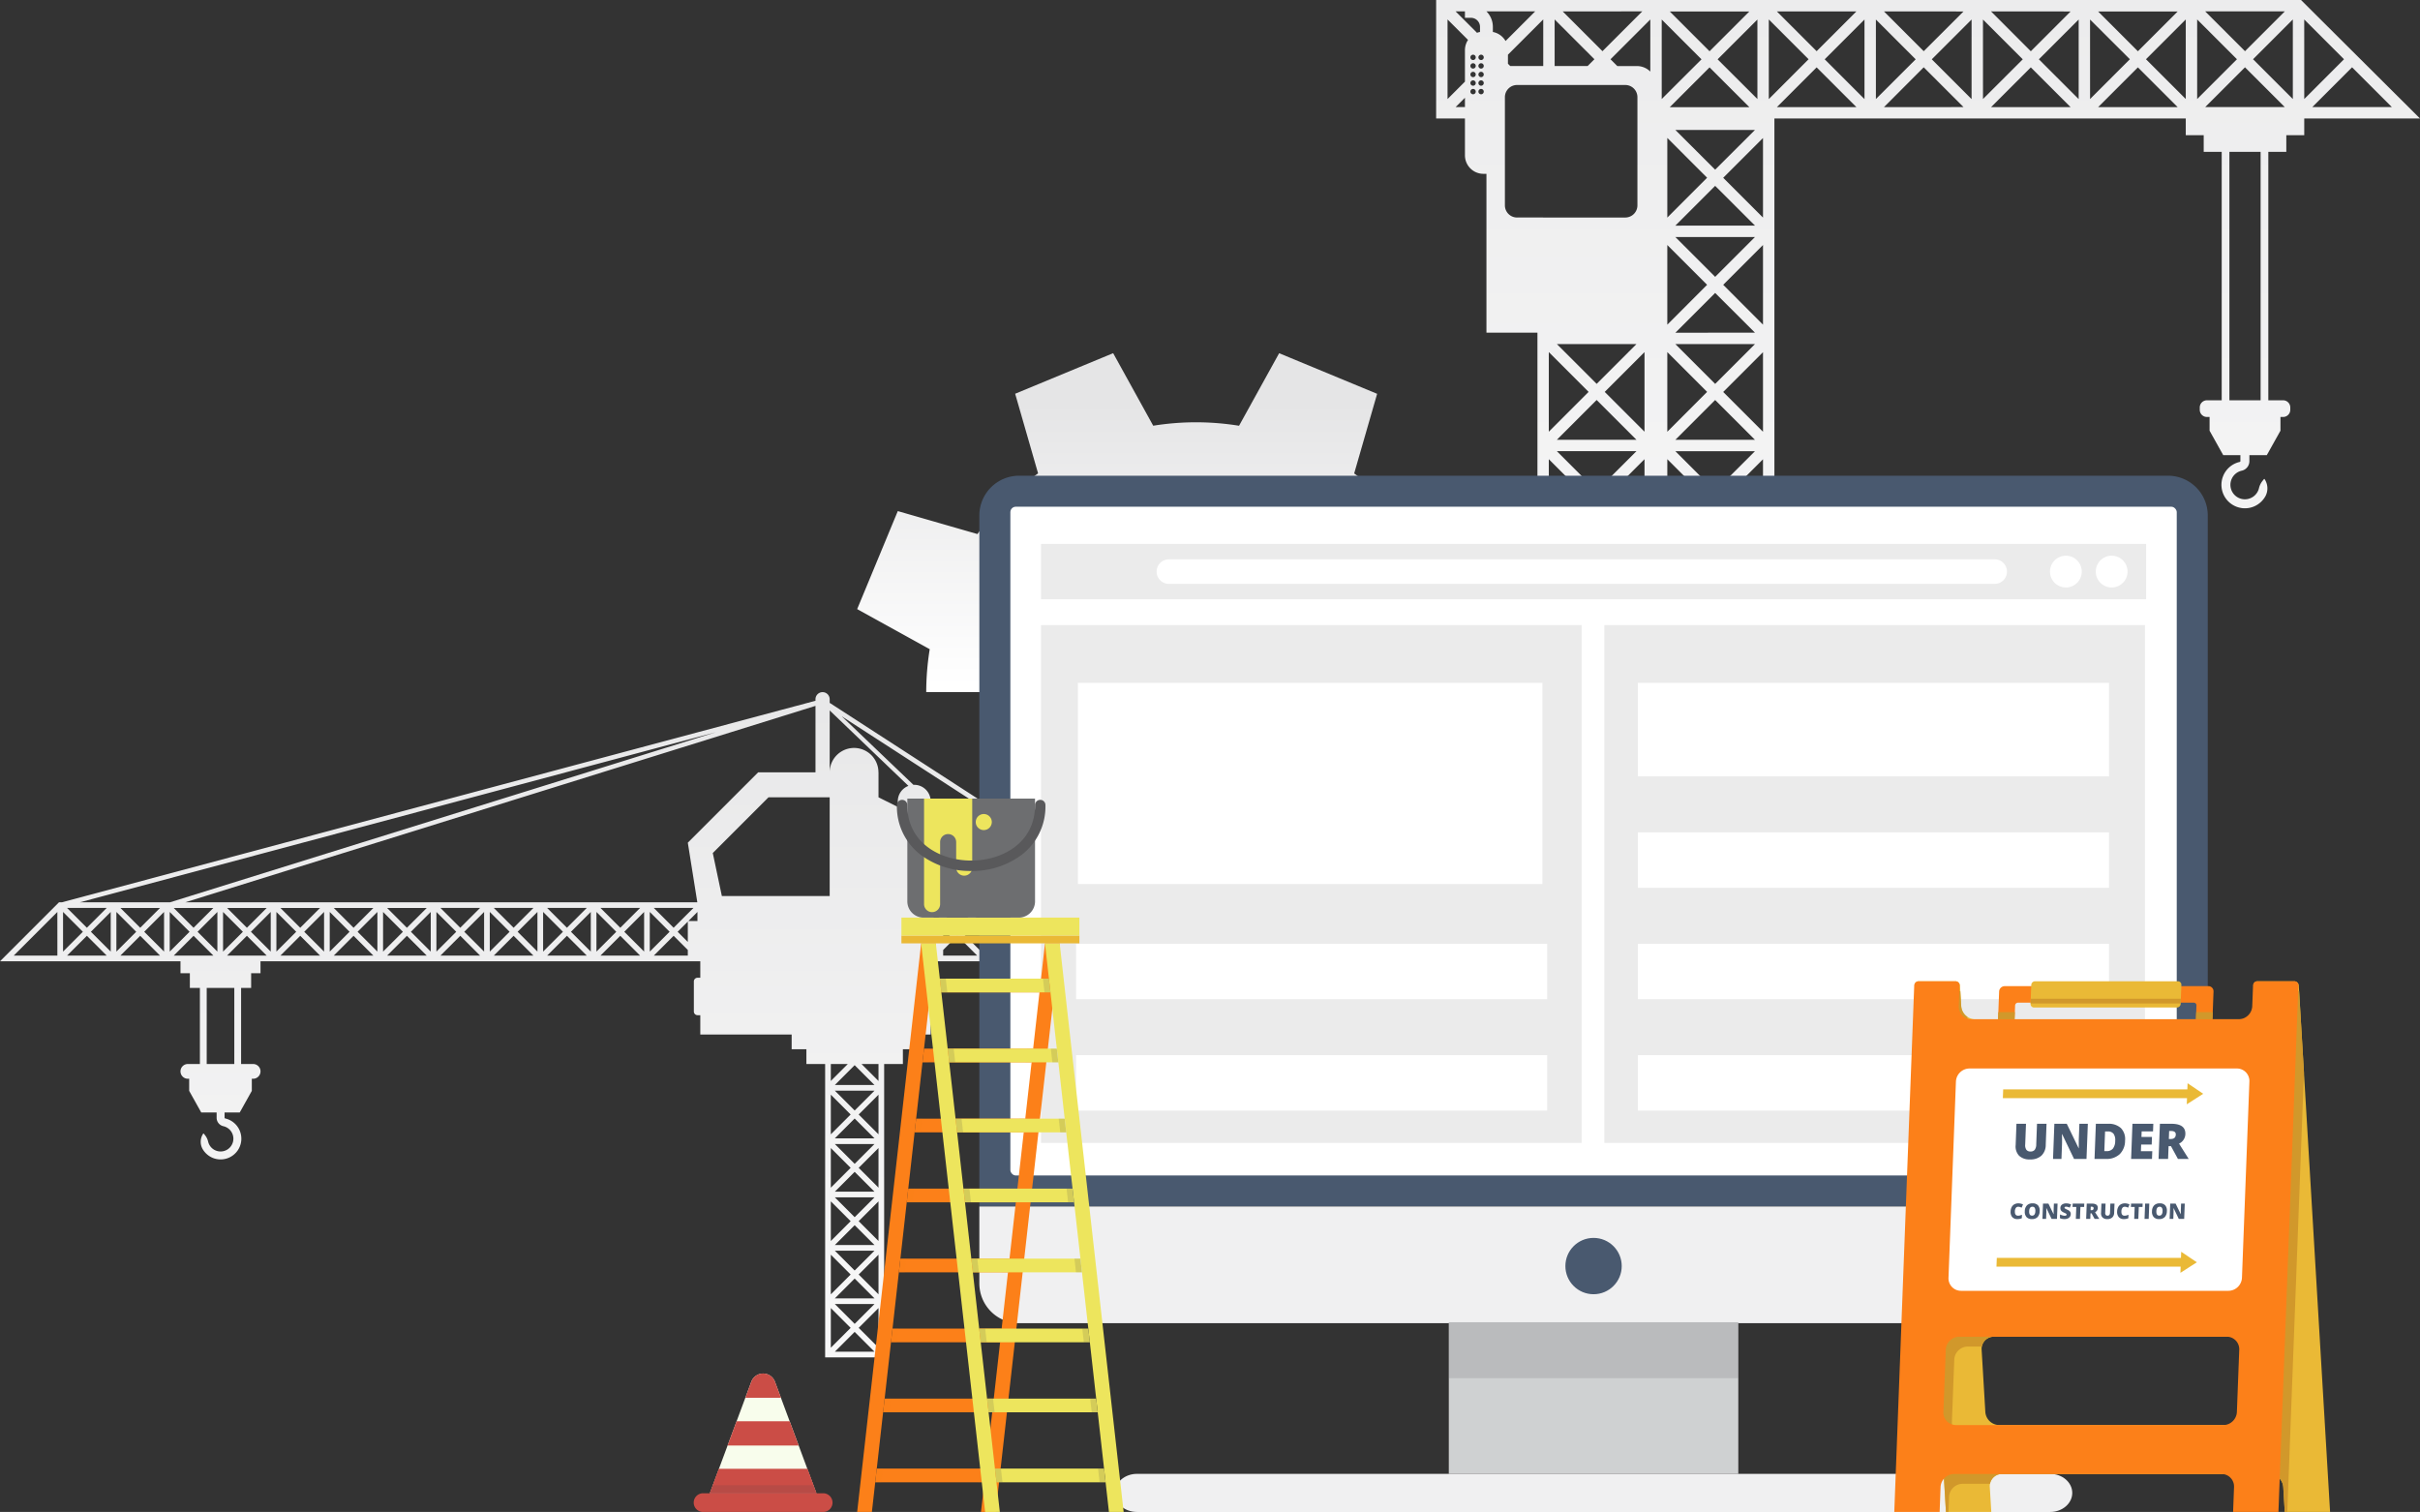 <svg xmlns="http://www.w3.org/2000/svg" xmlns:xlink="http://www.w3.org/1999/xlink" width="610.423" height="381.381" viewBox="0 0 610.423 381.381">
  <rect x="0" y="0" width="610.423" height="381.381" fill="#333333" stroke="none"/>
  <defs>
    <linearGradient id="linear-gradient" x1="0.5" y1="0.98" x2="0.5" y2="0.151" gradientUnits="objectBoundingBox">
      <stop offset="0" stop-color="#fff"/>
      <stop offset="1" stop-color="#e5e5e6"/>
    </linearGradient>
    <linearGradient id="linear-gradient-2" x1="0.5" y1="1.274" x2="0.5" y2="-0.149" xlink:href="#linear-gradient"/>
    <linearGradient id="linear-gradient-3" x1="0.5" y1="0.993" x2="0.5" y2="-0.008" xlink:href="#linear-gradient"/>
  </defs>
  <g id="Group_54793" data-name="Group 54793" transform="translate(-228.319 -166)">
    <path id="Path_3919" data-name="Path 3919" d="M281.59,456.419h41.326a26.747,26.747,0,0,1,53.493,0h41.326a67.449,67.449,0,0,0-.866-10.817L435.161,435.5l-10.235-24.72-20.081,5.784a67.668,67.668,0,0,0-15.311-15.306l5.79-20.087-24.716-10.241-10.114,18.3a67.669,67.669,0,0,0-21.648-.009L328.739,370.92,304.02,381.155l5.783,20.083a67.655,67.655,0,0,0-15.3,15.309l-20.087-5.79L264.17,435.475l18.3,10.114A68,68,0,0,0,281.59,456.419Z" transform="translate(180.363 -115.835)" fill="url(#linear-gradient)"/>
    <path id="Path_3920" data-name="Path 3920" d="M228.319,354.811h45.528v3.006h2.362v3.721h2.533v19.18h-3.034a1.861,1.861,0,1,0,0,3.722h.329V387.5l3.048,5.453h3.878v1.3a2.178,2.178,0,0,0,1.679,2.15,3.227,3.227,0,1,1-3.812,3.937,4.072,4.072,0,0,0-.748-1.6l-.375-.468a.078.078,0,0,0-.127.006,3.694,3.694,0,0,0-.18,3.841,5.247,5.247,0,0,0,.953,1.221,5.185,5.185,0,0,0,3.608,1.448H284a5.232,5.232,0,0,0,1.131-10.332.21.21,0,0,1-.165-.2v-1.307h3.823l3.048-5.453V384.44h.331a1.861,1.861,0,0,0,0-3.722h-3.035v-19.18h2.534v-3.721h2.361v-3.006H404.962v4.151h-.692a.93.93,0,0,0-.931.93v7.586a.932.932,0,0,0,.931.931h.692v4.867h23.045V377h3.718v3.721h4.727v74h14.886v-74h4.727V377h3.718v-3.721h3.292V354.811h26.911v3.006h2.361v3.721h15.459v-3.721h2.362v-3.006h7.443V339.925h-2.3l-77.711-50.3v-.912a1.793,1.793,0,0,0-3.587,0v.384L243.962,339.925h-.757l-.419.419Zm287.861-2.443-5-5,5-5Zm-6.012-6.012-5-5h10Zm-5,7.024,5-5,5,5Zm-1.012-11.012,5,5-5,5Zm-1.431,0v10l-5-5Zm-6.012,3.988-5-5h10Zm-5,7.024,5-5,5,5ZM490.7,342.368l5,5-5,5Zm-1.431,0v10l-5-5Zm-6.012,3.988-5-5h10Zm-5,7.024,5-5,5,5Zm-1.012-11.012,5,5-5,5Zm-1.432,0v10l-5-5Zm-6.012,3.988-5-5h10Zm-3.578,5.6,3.578-3.578,5,5h-8.578Zm0-7.157,2.567,2.567-2.567,2.566Zm-2.433-2.433,2.28,2.28h-2.28Zm-.716-26.415,25.015,23.972H463.075Zm-4.349-5.648-18.091-17.293,72.474,46.914h-23.4l-26.638-25.464v-.014a4.151,4.151,0,0,0-4.151-4.151C458.858,310.3,458.793,310.3,458.727,310.3ZM438.9,439.835l5-5,5,5Zm10,1.431-5,5-5-5Zm-5-8.455-5-5h10Zm-5-6.431,5-5,5,5Zm5-7.024-5-5h10Zm-5-6.431,5-5,5,5Zm5-7.023-5-5h10Zm-5-6.432,5-5,5,5Zm5-7.023-5-5h10Zm-5-6.431,5-5,5,5Zm6.728-5.3h4.284V385Zm4.284,7.741v10l-5-5Zm0,13.455v10l-5-5Zm0,13.454v10l-5-5Zm0,13.455v10l-5-5Zm0,13.455v10l-5-5ZM438.9,453.29l5-5,5,5Zm-1.012-11.012,5,5-5,5Zm0-13.455,5,5-5,5Zm0-13.455,5,5-5,5Zm0-13.454,5,5-5,5Zm0-13.455,5,5-5,5Zm0-7.741h4.284L437.883,385Zm-.279-89.175,19.852,19.024a4.149,4.149,0,0,0-2.683,3.88v1.431l-4.866-2.433v-6.3H449.9a6.149,6.149,0,0,0-12.3,0ZM408.111,327.5l14.059-14.059H437.6v24.905H410.4Zm-6.145,17.144,2.28-2.28v2.28Zm-3.732,1.708-5-5h10Zm3.579-1.555v5.133l-2.567-2.566Zm-8.578,8.579,5-5,3.579,3.578v1.422Zm-1.012-11.012,5,5-5,5Zm-1.432,0v10l-5-5Zm-6.011,3.988-5-5h10Zm-5,7.024,5-5,5,5Zm-1.012-11.012,5,5-5,5Zm-1.431,0v10l-5-5Zm-6.012,3.988-5-5h10Zm-5,7.024,5-5,5,5Zm-1.012-11.012,5,5-5,5Zm-1.431,0v10l-5-5Zm-6.012,3.988-5-5h10Zm-5,7.024,5-5,5,5Zm-1.012-11.012,5,5-5,5Zm-1.431,0v10l-5-5Zm-6.012,3.988-5-5h10Zm-5,7.024,5-5,5,5ZM338.4,342.368l5,5-5,5Zm-1.432,0v10l-5-5Zm-6.011,3.988-5-5h10Zm-5,7.024,5-5,5,5Zm-1.012-11.012,5,5-5,5Zm-1.432,0v10l-5-5Zm-6.011,3.988-5-5h10Zm-5,7.024,5-5,5,5Zm-1.012-11.012,5,5-5,5Zm-1.431,0v10l-5-5Zm-6.012,3.988-5-5h10Zm-5,7.024,5-5,5,5Zm-1.012-11.012,5,5-5,5Zm-1.431-2.443H275.065l158.953-49.542v16.763H419.562l-17.749,17.748,2.4,15.031h-107.6Zm-19.467,6.431-5-5h10Zm6.012-3.988v10l-5-5Zm6.431,5-5,5v-10Zm-3.988-6.012h10l-5,5Zm11.012,11.012-5-5,5-5Zm-11.012,1.012,5-5,5,5Zm-5.134,8.158h6.958v19.18H280.46Zm-8.319-8.158,5-5,5,5Zm-1.012-11.012,5,5-5,5Zm-1.432,0v10l-5-5Zm-6.011,3.988-5-5h10Zm-5,7.024,5-5,5,5Zm-1.012-11.012,5,5-5,5Zm-1.432-2.443h-7.748l160.42-42.906L271.22,339.925H256.24Zm-1.011,1.431-5,5-5-5Zm1.011,11.012-5-5,5-5Zm-11.011,1.012,5-5,5,5Zm-1.012-11.012,5,5-5,5Zm-1.431,11.012H231.774l11.012-11.012Z" transform="translate(0 53.669)" fill="url(#linear-gradient-2)"/>
    <path id="Path_3921" data-name="Path 3921" d="M697.369,166H479.214v29.886h7.263v9.287a4.673,4.673,0,0,0,4.672,4.674h.752V249.91h12.862V441.864H490.889a4.745,4.745,0,0,0-4.744,4.746v.731a4.744,4.744,0,0,0,4.744,4.746h87.519a4.744,4.744,0,0,0,4.745-4.746v-.731a4.745,4.745,0,0,0-4.745-4.746H564.534V195.886H668.3V200.1h4.525v4.21h4.539v62.66h-3.724a1.813,1.813,0,0,0-1.813,1.814v.583a1.813,1.813,0,0,0,1.813,1.813h.664v3.465l3.448,6.17h4.326v1.478a.236.236,0,0,1-.186.23,5.919,5.919,0,0,0,1.279,11.688h.045a5.862,5.862,0,0,0,4.083-1.637,5.979,5.979,0,0,0,1.077-1.382,4.178,4.178,0,0,0-.205-4.346.088.088,0,0,0-.142-.006l-.424.528a4.617,4.617,0,0,0-.848,1.808,3.658,3.658,0,0,1-3.719,2.764,3.652,3.652,0,0,1-.592-7.218,2.463,2.463,0,0,0,1.9-2.431v-1.476h4.388l3.448-6.17h0v-3.465h.664a1.813,1.813,0,0,0,1.813-1.813v-.583a1.813,1.813,0,0,0-1.813-1.814H689.12v-62.66h4.539V200.1h4.525v-4.209h29.2Zm-166.163,2.873L521.17,178.911l-10.038-10.038ZM509.1,170.906l10.036,10.036-1.714,1.714H509.1Zm-22.624,22.105H484.12l2.356-2.356Zm0-14.359v7.94l-4.389,4.388V170.906l5.168,5.166A4.648,4.648,0,0,0,486.477,178.652Zm2.05,11.129a.675.675,0,1,1,.676-.674A.674.674,0,0,1,488.527,189.782Zm0-2.159a.675.675,0,1,1,.676-.676A.675.675,0,0,1,488.527,187.623Zm0-2.16a.674.674,0,1,1,.676-.674A.674.674,0,0,1,488.527,185.463Zm0-2.159a.675.675,0,1,1,.676-.674A.674.674,0,0,1,488.527,183.3Zm0-2.159a.675.675,0,1,1,.676-.676A.675.675,0,0,1,488.527,181.146Zm-4.407-12.273h2.356v1.62h1.515a2.291,2.291,0,0,1,2.287,2.237c0,.017,0,.035,0,.053v1.281a4.6,4.6,0,0,0-.758.212Zm6.431,20.908a.675.675,0,1,1,.674-.674A.674.674,0,0,1,490.551,189.782Zm0-2.159a.675.675,0,1,1,.674-.676A.675.675,0,0,1,490.551,187.623Zm0-2.16a.674.674,0,1,1,.674-.674A.674.674,0,0,1,490.551,185.463Zm0-2.159a.675.675,0,1,1,.674-.674A.674.674,0,0,1,490.551,183.3Zm0-2.159a.675.675,0,1,1,.674-.676A.675.675,0,0,1,490.551,181.146Zm2.969-7.082v-1.281a5.513,5.513,0,0,0-1.623-3.91h12.3l-7.478,7.478A4.673,4.673,0,0,0,493.52,174.064Zm12.706-3.158v11.75H497.9l-.578-.578v-2.273Zm-6.6,49.965a3.069,3.069,0,0,1-3.07-3.068v-27.29a3.07,3.07,0,0,1,3.07-3.07h27.289a3.07,3.07,0,0,1,3.07,3.07V217.8a3.069,3.069,0,0,1-3.07,3.068Zm10.039,191.112,10.036-10.038,10.038,10.038Zm20.074,2.873-10.038,10.038-10.036-10.038Zm-22.107-4.9V389.875l10.038,10.038Zm2.033-22.107h20.074l-10.038,10.038Zm-2.033-4.906V362.864L517.674,372.9Zm2.033,2.032,10.036-10.036,10.038,10.036Zm0-24.138h20.074l-10.038,10.038Zm-2.033-4.9V335.851l10.038,10.038Zm2.033,2.032,10.036-10.038,10.038,10.038Zm0-24.138h20.074l-10.038,10.038Zm-2.033-4.9V308.839l10.038,10.038Zm2.033,2.031,10.036-10.038,10.038,10.038Zm0-24.138h20.074l-10.038,10.038Zm-2.033-4.906V281.827l10.038,10.038Zm2.033,2.033L519.706,293.9l10.038,10.038Zm0-24.138h20.074l-10.038,10.036Zm-2.033-4.906V254.814l10.038,10.038Zm2.033,2.031,10.036-10.036,10.038,10.036Zm0-24.138h20.074l-10.038,10.038Zm-2.033,164.1,10.038,10.038-10.038,10.038Zm2.033,22.107,10.036-10.038,10.038,10.038Zm22.105-2.031-10.036-10.038,10.036-10.038Zm0-27.012-10.036-10.038,10.036-10.038Zm0-27.013L521.738,372.9l10.036-10.038Zm0-27.012-10.036-10.038,10.036-10.038Zm0-27.012-10.036-10.038,10.036-10.038Zm0-27.013-10.036-10.036,10.036-10.038Zm0-27.012-10.036-10.038,10.036-10.038Zm1.464-90.842a4.771,4.771,0,0,0-3.373-1.392h-4.951l-1.714-1.714,10.038-10.036Zm51.992-15.175-10.038,10.038-10.038-10.038ZM539.554,411.982l10.038-10.038,10.038,10.038Zm20.075,2.873-10.038,10.038-10.038-10.038Zm-22.107-4.9V389.875l10.038,10.038Zm2.031-22.107H559.63l-10.038,10.038Zm-2.031-4.906V362.864L547.56,372.9Zm2.031,2.032,10.038-10.036,10.038,10.036Zm0-24.138H559.63l-10.038,10.038Zm-2.031-4.9V335.851l10.038,10.038Zm2.031,2.032,10.038-10.038,10.038,10.038Zm0-24.138H559.63l-10.038,10.038Zm-2.031-4.9V308.839l10.038,10.038Zm2.031,2.031,10.038-10.038,10.038,10.038Zm0-24.138H559.63l-10.038,10.038Zm-2.031-4.906V281.827l10.038,10.038Zm2.031,2.033L549.592,293.9l10.038,10.038Zm0-24.138H559.63l-10.038,10.036Zm-2.031-4.906V254.814l10.038,10.038Zm2.031,2.031,10.038-10.036,10.038,10.036Zm0-24.138H559.63l-10.038,10.038Zm-2.031-4.9V227.8L547.56,237.84Zm2.031,2.032,10.038-10.038L559.63,249.91Zm0-24.138H559.63l-10.038,10.038Zm-2.031-4.906V200.791l10.038,10.038Zm2.031,2.033,10.038-10.038L559.63,222.9Zm0-24.138H559.63L549.592,208.8Zm-1.411-5.748,10.038-10.036,10.038,10.036Zm12.069-12.069,10.038-10.036V190.98Zm8.006-12.069-10.038,10.038-10.038-10.038Zm-22.107,2.033,10.038,10.036L536.112,190.98Zm1.411,245.981,10.038,10.038-10.038,10.038Zm2.031,22.107,10.038-10.038,10.038,10.038Zm22.107-2.031-10.038-10.038,10.038-10.038Zm0-27.012-10.038-10.038,10.038-10.038Zm0-27.013L551.623,372.9l10.038-10.038Zm0-27.012-10.038-10.038,10.038-10.038Zm0-27.012-10.038-10.038,10.038-10.038Zm0-27.013-10.038-10.036,10.038-10.038Zm0-27.012-10.038-10.038,10.038-10.038Zm0-27.012L551.623,237.84,561.661,227.8Zm0-27.013-10.038-10.036,10.038-10.038Zm1.463-29.885V170.906l10.038,10.036Zm2.032,2.032,10.038-10.036,10.038,10.036Zm22.107-2.032-10.038-10.038,10.038-10.036Zm24.98-22.107L602.2,178.911l-10.036-10.038Zm-22.105,2.033,10.036,10.036L590.137,190.98Zm2.031,22.105L602.2,182.975l10.038,10.036Zm22.107-2.032-10.038-10.038,10.038-10.036Zm24.98-22.107-10.038,10.038L619.18,168.873Zm-22.107,2.033,10.038,10.036L617.148,190.98Zm2.032,22.105,10.038-10.036,10.038,10.036Zm22.107-2.032-10.038-10.038,10.038-10.036Zm24.98-22.107-10.038,10.038-10.038-10.038Zm-22.107,2.033L654.2,180.942,644.16,190.98Zm2.032,22.105,10.038-10.036,10.038,10.036ZM668.3,190.98l-10.038-10.038L668.3,170.906Zm24.98-22.107-10.038,10.038L673.2,168.873ZM671.172,190.98V170.906l10.038,10.036Zm16.005,75.986h-7.87v-62.66h7.87ZM673.2,193.012l10.036-10.036,10.038,10.036Zm22.105-2.032-10.036-10.038,10.036-10.036Zm2.875-20.074,10.036,10.036L698.185,190.98Zm2.032,22.105,10.038-10.036,10.036,10.036Z" transform="translate(111.361)" fill="url(#linear-gradient-3)"/>
    <g id="Group_54778" data-name="Group 54778" transform="translate(475.35 285.994)">
      <path id="Path_3924" data-name="Path 3924" d="M699.237,249.107H409.44a10.031,10.031,0,0,0-10.03,10.03V433.444H709.267V259.137A10.03,10.03,0,0,0,699.237,249.107Z" transform="translate(-399.41 -249.107)" fill="#49596f"/>
      <path id="Path_3925" data-name="Path 3925" d="M399.41,396.181a10.032,10.032,0,0,0,10.03,10.032h289.8a10.031,10.031,0,0,0,10.03-10.032v-19.4H399.41Z" transform="translate(-399.41 -192.44)" fill="#f0f0f1"/>
      <rect id="Rectangle_664" data-name="Rectangle 664" width="294.209" height="168.69" rx="1.364" transform="translate(7.824 7.824)" fill="#fff"/>
      <rect id="Rectangle_665" data-name="Rectangle 665" width="73.024" height="38.238" transform="translate(118.417 213.536)" fill="#cfd1d2"/>
      <rect id="Rectangle_666" data-name="Rectangle 666" width="73.024" height="14.099" transform="translate(118.417 213.536)" fill="#434244" opacity="0.15"/>
      <path id="Path_3926" data-name="Path 3926" d="M659.009,433.1H428.654c-3.077,0-5.572-2.153-5.572-4.807h0c0-2.654,2.495-4.807,5.572-4.807H659.009c3.078,0,5.573,2.153,5.573,4.807h0C664.583,430.943,662.088,433.1,659.009,433.1Z" transform="translate(-388.903 -171.709)" fill="#f0f0f1"/>
      <circle id="Ellipse_141" data-name="Ellipse 141" cx="7.105" cy="7.105" r="7.105" transform="translate(147.824 192.258)" fill="#49596f"/>
      <rect id="Rectangle_667" data-name="Rectangle 667" width="136.371" height="130.607" transform="translate(15.546 37.689)" fill="#ebebeb"/>
      <rect id="Rectangle_668" data-name="Rectangle 668" width="136.371" height="130.607" transform="translate(157.645 37.689)" fill="#ebebeb"/>
      <rect id="Rectangle_669" data-name="Rectangle 669" width="117.169" height="50.74" transform="translate(24.862 52.252)" fill="#fff"/>
      <rect id="Rectangle_670" data-name="Rectangle 670" width="118.829" height="13.974" transform="translate(166.117 146.165)" fill="#fff"/>
      <rect id="Rectangle_671" data-name="Rectangle 671" width="118.829" height="13.974" transform="translate(166.117 118.068)" fill="#fff"/>
      <rect id="Rectangle_672" data-name="Rectangle 672" width="118.829" height="13.974" transform="translate(24.406 118.068)" fill="#fff"/>
      <rect id="Rectangle_673" data-name="Rectangle 673" width="118.829" height="13.974" transform="translate(24.406 146.165)" fill="#fff"/>
      <rect id="Rectangle_674" data-name="Rectangle 674" width="118.829" height="13.974" transform="translate(166.117 89.971)" fill="#fff"/>
      <rect id="Rectangle_675" data-name="Rectangle 675" width="118.829" height="23.596" transform="translate(166.117 52.252)" fill="#fff"/>
      <rect id="Rectangle_676" data-name="Rectangle 676" width="278.766" height="13.965" transform="translate(15.546 17.204)" fill="#ebebeb"/>
      <path id="Path_3927" data-name="Path 3927" d="M430.379,266.808h0a3.092,3.092,0,0,1,3.093-3.091H641.78a3.091,3.091,0,0,1,3.093,3.091h0a3.093,3.093,0,0,1-3.093,3.093H433.472A3.093,3.093,0,0,1,430.379,266.808Z" transform="translate(-385.664 -242.622)" fill="#fff"/>
      <path id="Path_3928" data-name="Path 3928" d="M602.463,267.089a4.006,4.006,0,1,0-4.007,4.007A4.006,4.006,0,0,0,602.463,267.089Z" transform="translate(-312.84 -242.903)" fill="#fff"/>
      <path id="Path_3929" data-name="Path 3929" d="M594.463,267.089a4.006,4.006,0,1,0-4.007,4.007A4.006,4.006,0,0,0,594.463,267.089Z" transform="translate(-316.391 -242.903)" fill="#fff"/>
    </g>
    <g id="Group_54781" data-name="Group 54781" transform="translate(706.135 413.522)">
      <path id="Path_3930" data-name="Path 3930" d="M648.269,338.488l.31,5.221a3.078,3.078,0,0,1-3.107,3.3H578.054a3.552,3.552,0,0,1-3.5-3.3l-.31-5.221a1.136,1.136,0,0,0-1.119-1.057H563.8a.985.985,0,0,0-.993,1.057l7.9,132.8H582.14l-.351-5.9-.022-.374a3.077,3.077,0,0,1,3.106-3.3h67.418a3.552,3.552,0,0,1,3.5,3.3l.023.374.351,5.9H667.6l-7.9-132.8a1.136,1.136,0,0,0-1.119-1.057h-9.326A.985.985,0,0,0,648.269,338.488Zm6.4,107.585a3.077,3.077,0,0,1-3.106,3.3H584.14a3.551,3.551,0,0,1-3.5-3.3l-.934-15.69a3.078,3.078,0,0,1,3.107-3.3h67.418a3.551,3.551,0,0,1,3.5,3.3Z" transform="translate(-557.673 -337.431)" fill="#eab936"/>
      <path id="Path_3931" data-name="Path 3931" d="M660.608,359.628l-1.217-20.48H651a1.108,1.108,0,0,0-1.1,1.057l-.2,5.221a3.459,3.459,0,0,1-3.428,3.3H578.862a3.154,3.154,0,0,1-3.179-3.1,3.537,3.537,0,0,1-1.529-2.677l-.225-3.8h-8.389a1.108,1.108,0,0,0-1.1,1.057l-.735,19.423,6.594,110.9h.644l.13-3.425.013-.374a3.46,3.46,0,0,1,3.429-3.3h6.9a3.07,3.07,0,0,1,3.052-2.479H651.89a3.552,3.552,0,0,1,3.5,3.3l.023.374.351,5.9h.642Zm-9.45,88.986h-5.464a3.465,3.465,0,0,1-3.293,2.479H574.984a3.157,3.157,0,0,1-3.178-3.3l.595-15.69a3.46,3.46,0,0,1,3.428-3.3h3.533a3.068,3.068,0,0,1,3.052-2.478h67.418a3.551,3.551,0,0,1,3.5,3.3l.933,15.69A3.077,3.077,0,0,1,651.158,448.614Z" transform="translate(-557.272 -336.669)" fill="#d1982b"/>
      <g id="Group_54780" data-name="Group 54780" transform="translate(0 0)">
        <path id="Path_3932" data-name="Path 3932" d="M649.744,338.488l-.2,5.221a3.46,3.46,0,0,1-3.429,3.3H578.7a3.158,3.158,0,0,1-3.178-3.3l.2-5.221a1.01,1.01,0,0,0-1.016-1.057h-9.326a1.106,1.106,0,0,0-1.1,1.057l-5.03,132.8h11.438l.224-5.9.014-.374a3.459,3.459,0,0,1,3.428-3.3h67.418a3.157,3.157,0,0,1,3.178,3.3l-.014.374-.222,5.9h11.438l5.03-132.8a1.01,1.01,0,0,0-1.016-1.057H650.84A1.106,1.106,0,0,0,649.744,338.488Zm-4.076,107.585a3.459,3.459,0,0,1-3.428,3.3H574.822a3.158,3.158,0,0,1-3.179-3.3l.595-15.69a3.459,3.459,0,0,1,3.429-3.3h67.418a3.156,3.156,0,0,1,3.178,3.3Z" transform="translate(-559.25 -337.431)" fill="#fc8019"/>
        <path id="Path_3933" data-name="Path 3933" d="M639.319,408.749H571.9a3.157,3.157,0,0,1-3.178-3.3l1.874-49.481a3.459,3.459,0,0,1,3.429-3.3h67.418a3.157,3.157,0,0,1,3.178,3.3l-1.874,49.481A3.459,3.459,0,0,1,639.319,408.749Z" transform="translate(-555.047 -330.671)" fill="#fff"/>
        <path id="Path_3934" data-name="Path 3934" d="M581.547,346.636l.131-3.474a.749.749,0,0,1,.741-.715h44.319a.684.684,0,0,1,.687.715l-.131,3.474h4.168l.266-7a1.292,1.292,0,0,0-1.3-1.353h-51.38a1.414,1.414,0,0,0-1.4,1.353l-.266,7Z" transform="translate(-551.203 -337.055)" fill="#fc8019"/>
        <g id="Group_54779" data-name="Group 54779" transform="translate(26.176 7.778)">
          <path id="Path_3935" data-name="Path 3935" d="M581.616,342.818h-4.169l-.068,1.8h4.169Z" transform="translate(-577.379 -342.818)" fill="#d1982b"/>
          <path id="Path_3936" data-name="Path 3936" d="M616.187,342.818h-4.169l-.068,1.8h4.169Z" transform="translate(-562.034 -342.818)" fill="#d1982b"/>
        </g>
        <path id="Path_3937" data-name="Path 3937" d="M583.058,343.14l.182-4.807a.944.944,0,0,1,.936-.9h36.056a.862.862,0,0,1,.868.9l-.182,4.807a.945.945,0,0,1-.936.9H583.925A.862.862,0,0,1,583.058,343.14Z" transform="translate(-548.683 -337.431)" fill="#eab936"/>
        <path id="Path_3938" data-name="Path 3938" d="M583.061,341.677H620.92l.045-1.2H583.106Z" transform="translate(-548.682 -336.08)" fill="#d1982b"/>
        <path id="Path_3939" data-name="Path 3939" d="M627.639,387.34l-3.94-2.656-.059,1.548H577.186l-.084,2.216h46.453L623.5,390Z" transform="translate(-551.326 -316.458)" fill="#eab936"/>
        <path id="Path_3940" data-name="Path 3940" d="M628.754,357.9l-3.941-2.656-.059,1.548H578.3l-.084,2.216h46.453l-.059,1.548Z" transform="translate(-550.831 -329.525)" fill="#eab936"/>
      </g>
    </g>
    <g id="Group_54786" data-name="Group 54786" transform="translate(444.534 397.458)">
      <g id="Group_54783" data-name="Group 54783" transform="translate(0 6.5)">
        <g id="Group_54782" data-name="Group 54782">
          <path id="Path_3941" data-name="Path 3941" d="M399.7,474.231l16.138-143.423h3.712L403.413,474.231Z" transform="translate(-368.465 -330.807)" fill="#fc8019"/>
          <path id="Path_3942" data-name="Path 3942" d="M378.067,474.231l16.138-143.423h3.712L381.779,474.231Z" transform="translate(-378.067 -330.807)" fill="#fc8019"/>
        </g>
        <path id="Path_3943" data-name="Path 3943" d="M409.134,422.565l-.389,3.454H381.221l.388-3.454Z" transform="translate(-376.667 -290.08)" fill="#fc8019"/>
        <path id="Path_3944" data-name="Path 3944" d="M399.237,426.018h1.512l.389-3.454h-1.512Z" transform="translate(-368.671 -290.08)" fill="#fc8019" opacity="0.15"/>
        <path id="Path_3945" data-name="Path 3945" d="M381.221,426.018h1.512l.389-3.454H381.61Z" transform="translate(-376.667 -290.08)" fill="#fc8019" opacity="0.15"/>
        <path id="Path_3946" data-name="Path 3946" d="M410.51,410.337l-.389,3.454H382.6l.389-3.454Z" transform="translate(-376.057 -295.507)" fill="#fc8019"/>
        <path id="Path_3947" data-name="Path 3947" d="M400.613,413.791h1.512l.389-3.454H401Z" transform="translate(-368.06 -295.507)" fill="#fc8019" opacity="0.15"/>
        <path id="Path_3948" data-name="Path 3948" d="M382.6,413.791h1.512l.389-3.454h-1.512Z" transform="translate(-376.057 -295.507)" fill="#fc8019" opacity="0.15"/>
        <path id="Path_3949" data-name="Path 3949" d="M411.885,398.11l-.388,3.454H383.973l.389-3.454Z" transform="translate(-375.446 -300.934)" fill="#fc8019"/>
        <path id="Path_3950" data-name="Path 3950" d="M401.988,401.564H403.5l.388-3.454h-1.512Z" transform="translate(-367.45 -300.934)" fill="#fc8019" opacity="0.15"/>
        <path id="Path_3951" data-name="Path 3951" d="M383.973,401.564h1.512l.389-3.454h-1.512Z" transform="translate(-375.446 -300.934)" fill="#fc8019" opacity="0.15"/>
        <path id="Path_3952" data-name="Path 3952" d="M413.261,385.883l-.389,3.454H385.349l.389-3.454Z" transform="translate(-374.835 -306.361)" fill="#fc8019"/>
        <path id="Path_3953" data-name="Path 3953" d="M403.364,389.337h1.512l.389-3.454h-1.512Z" transform="translate(-366.839 -306.361)" fill="#fc8019" opacity="0.15"/>
        <path id="Path_3954" data-name="Path 3954" d="M385.349,389.337h1.512l.389-3.454h-1.512Z" transform="translate(-374.835 -306.361)" fill="#fc8019" opacity="0.15"/>
        <path id="Path_3955" data-name="Path 3955" d="M414.637,373.656l-.389,3.454H386.724l.389-3.454Z" transform="translate(-374.225 -311.788)" fill="#fc8019"/>
        <path id="Path_3956" data-name="Path 3956" d="M404.74,377.11h1.512l.389-3.454h-1.512Z" transform="translate(-366.229 -311.788)" fill="#fc8019" opacity="0.15"/>
        <path id="Path_3957" data-name="Path 3957" d="M386.724,377.11h1.512l.389-3.454h-1.512Z" transform="translate(-374.225 -311.788)" fill="#fc8019" opacity="0.15"/>
        <path id="Path_3958" data-name="Path 3958" d="M416.013,361.429l-.389,3.454H388.1l.389-3.454Z" transform="translate(-373.614 -317.216)" fill="#fc8019"/>
        <path id="Path_3959" data-name="Path 3959" d="M406.116,364.883h1.512l.389-3.454H406.5Z" transform="translate(-365.618 -317.216)" fill="#fc8019" opacity="0.15"/>
        <path id="Path_3960" data-name="Path 3960" d="M388.1,364.883h1.512l.389-3.454h-1.512Z" transform="translate(-373.614 -317.216)" fill="#fc8019" opacity="0.15"/>
        <path id="Path_3961" data-name="Path 3961" d="M417.388,349.2,417,352.656H389.476l.389-3.454Z" transform="translate(-373.003 -322.643)" fill="#fc8019"/>
        <path id="Path_3962" data-name="Path 3962" d="M407.491,352.656H409l.389-3.454H407.88Z" transform="translate(-365.007 -322.643)" fill="#fc8019" opacity="0.15"/>
        <path id="Path_3963" data-name="Path 3963" d="M389.476,352.656h1.512l.389-3.454h-1.512Z" transform="translate(-373.003 -322.643)" fill="#fc8019" opacity="0.15"/>
        <path id="Path_3964" data-name="Path 3964" d="M418.764,336.975l-.389,3.454H390.852l.388-3.454Z" transform="translate(-372.393 -328.07)" fill="#fc8019"/>
        <path id="Path_3965" data-name="Path 3965" d="M390.852,340.429h1.512l.389-3.454H391.24Z" transform="translate(-372.393 -328.07)" fill="#fc8019" opacity="0.15"/>
        <path id="Path_3966" data-name="Path 3966" d="M408.867,340.429h1.512l.389-3.454h-1.512Z" transform="translate(-364.397 -328.07)" fill="#fc8019" opacity="0.15"/>
      </g>
      <g id="Group_54785" data-name="Group 54785" transform="translate(16.131 6.5)">
        <g id="Group_54784" data-name="Group 54784">
          <path id="Path_3967" data-name="Path 3967" d="M409.089,474.231,392.951,330.807h-3.712l16.138,143.423Z" transform="translate(-389.239 -330.807)" fill="#ede55d"/>
          <path id="Path_3968" data-name="Path 3968" d="M430.723,474.231,414.585,330.807h-3.712l16.138,143.423Z" transform="translate(-379.637 -330.807)" fill="#ede55d"/>
        </g>
        <path id="Path_3969" data-name="Path 3969" d="M402.135,422.565l.389,3.454h27.524l-.389-3.454Z" transform="translate(-383.516 -290.08)" fill="#ede55d"/>
        <path id="Path_3970" data-name="Path 3970" d="M404.035,426.018h-1.512l-.389-3.454h1.512Z" transform="translate(-383.516 -290.08)" fill="#434244" opacity="0.15"/>
        <path id="Path_3971" data-name="Path 3971" d="M422.051,426.018h-1.512l-.389-3.454h1.512Z" transform="translate(-375.52 -290.08)" fill="#434244" opacity="0.15"/>
        <path id="Path_3972" data-name="Path 3972" d="M400.759,410.337l.389,3.454h27.524l-.389-3.454Z" transform="translate(-384.127 -295.507)" fill="#ede55d"/>
        <path id="Path_3973" data-name="Path 3973" d="M402.66,413.791h-1.512l-.389-3.454h1.512Z" transform="translate(-384.127 -295.507)" fill="#434244" opacity="0.15"/>
        <path id="Path_3974" data-name="Path 3974" d="M420.675,413.791h-1.512l-.389-3.454h1.512Z" transform="translate(-376.13 -295.507)" fill="#434244" opacity="0.15"/>
        <path id="Path_3975" data-name="Path 3975" d="M399.383,398.11l.389,3.454H427.3l-.389-3.454Z" transform="translate(-384.737 -300.934)" fill="#ede55d"/>
        <path id="Path_3976" data-name="Path 3976" d="M401.284,401.564h-1.512l-.389-3.454H400.9Z" transform="translate(-384.737 -300.934)" fill="#434244" opacity="0.15"/>
        <path id="Path_3977" data-name="Path 3977" d="M419.3,401.564h-1.512l-.389-3.454h1.512Z" transform="translate(-376.741 -300.934)" fill="#434244" opacity="0.15"/>
        <path id="Path_3978" data-name="Path 3978" d="M398.007,385.883l.389,3.454H425.92l-.389-3.454Z" transform="translate(-385.348 -306.361)" fill="#ede55d"/>
        <path id="Path_3979" data-name="Path 3979" d="M399.908,389.337H398.4l-.389-3.454h1.512Z" transform="translate(-385.348 -306.361)" fill="#434244" opacity="0.15"/>
        <path id="Path_3980" data-name="Path 3980" d="M417.924,389.337h-1.512l-.389-3.454h1.512Z" transform="translate(-377.352 -306.361)" fill="#434244" opacity="0.15"/>
        <path id="Path_3981" data-name="Path 3981" d="M396.631,373.656l.389,3.454h27.524l-.389-3.454Z" transform="translate(-385.958 -311.788)" fill="#ede55d"/>
        <path id="Path_3982" data-name="Path 3982" d="M398.532,377.11H397.02l-.389-3.454h1.512Z" transform="translate(-385.958 -311.788)" fill="#434244" opacity="0.15"/>
        <path id="Path_3983" data-name="Path 3983" d="M416.548,377.11h-1.512l-.389-3.454h1.512Z" transform="translate(-377.962 -311.788)" fill="#434244" opacity="0.15"/>
        <path id="Path_3984" data-name="Path 3984" d="M395.256,361.429l.389,3.454h27.524l-.389-3.454Z" transform="translate(-386.569 -317.216)" fill="#ede55d"/>
        <path id="Path_3985" data-name="Path 3985" d="M397.157,364.883h-1.512l-.389-3.454h1.512Z" transform="translate(-386.569 -317.216)" fill="#434244" opacity="0.15"/>
        <path id="Path_3986" data-name="Path 3986" d="M415.172,364.883H413.66l-.389-3.454h1.512Z" transform="translate(-378.573 -317.216)" fill="#434244" opacity="0.15"/>
        <path id="Path_3987" data-name="Path 3987" d="M393.88,349.2l.388,3.454h27.524L421.4,349.2Z" transform="translate(-387.18 -322.643)" fill="#ede55d"/>
        <path id="Path_3988" data-name="Path 3988" d="M395.781,352.656h-1.512l-.388-3.454h1.512Z" transform="translate(-387.18 -322.643)" fill="#434244" opacity="0.15"/>
        <path id="Path_3989" data-name="Path 3989" d="M413.8,352.656h-1.512L411.9,349.2h1.512Z" transform="translate(-379.184 -322.643)" fill="#434244" opacity="0.15"/>
        <path id="Path_3990" data-name="Path 3990" d="M392.5,336.975l.389,3.454h27.524l-.389-3.454Z" transform="translate(-387.79 -328.07)" fill="#ede55d"/>
        <path id="Path_3991" data-name="Path 3991" d="M394.4,340.429h-1.512l-.389-3.454h1.512Z" transform="translate(-387.79 -328.07)" fill="#434244" opacity="0.15"/>
        <path id="Path_3992" data-name="Path 3992" d="M412.42,340.429h-1.512l-.389-3.454h1.512Z" transform="translate(-379.794 -328.07)" fill="#434244" opacity="0.15"/>
      </g>
      <rect id="Rectangle_677" data-name="Rectangle 677" width="44.894" height="1.97" transform="translate(11.161 4.529)" fill="#eab936"/>
      <rect id="Rectangle_678" data-name="Rectangle 678" width="44.894" height="4.529" transform="translate(11.161 0)" fill="#ede55d"/>
    </g>
    <g id="Group_54789" data-name="Group 54789" transform="translate(454.554 367.442)">
      <path id="Path_3993" data-name="Path 3993" d="M419.036,305.517H386.829v25.92a4.1,4.1,0,0,0,4.1,4.1h24.014a4.1,4.1,0,0,0,4.1-4.1Z" transform="translate(-384.198 -305.517)" fill="#6d6e70"/>
      <g id="Group_54787" data-name="Group 54787" transform="translate(6.853)">
        <path id="Path_3994" data-name="Path 3994" d="M393.8,305.517h-4.05v26.612a2.025,2.025,0,1,0,4.05,0V316.486a2.025,2.025,0,0,1,4.05,0v6.444a2.025,2.025,0,1,0,4.05,0V305.517h-8.1Z" transform="translate(-389.753 -305.517)" fill="#ede55d"/>
        <path id="Path_3995" data-name="Path 3995" d="M400.806,308.211a2.025,2.025,0,1,0,2.024,2.024A2.025,2.025,0,0,0,400.806,308.211Z" transform="translate(-385.745 -304.321)" fill="#ede55d"/>
      </g>
      <g id="Group_54788" data-name="Group 54788" transform="translate(0 0.313)">
        <path id="Path_3996" data-name="Path 3996" d="M403.741,323.674a20.777,20.777,0,0,1-12.785-4.108,15.315,15.315,0,0,1-5.949-12.521,1.311,1.311,0,0,1,2.622,0c0,9.623,8.351,14.007,16.112,14.007s16.112-4.384,16.112-14.007a1.311,1.311,0,0,1,2.622,0,15.319,15.319,0,0,1-5.949,12.521A20.777,20.777,0,0,1,403.741,323.674Z" transform="translate(-385.007 -305.734)" fill="#59595b"/>
      </g>
    </g>
    <g id="Group_54791" data-name="Group 54791" transform="translate(403.305 512.464)">
      <path id="Path_4001" data-name="Path 4001" d="M549.675,398.595,539.219,426.72h26.886l-10.456-28.125A3.187,3.187,0,0,0,549.675,398.595Z" transform="translate(-535.156 -396.518)" fill="#f8fdec"/>
      <path id="Path_4002" data-name="Path 4002" d="M567.956,425.65h-30.3a2.357,2.357,0,0,0-2.358,2.358h0a2.357,2.357,0,0,0,2.358,2.358h30.3a2.357,2.357,0,0,0,2.357-2.358h0A2.357,2.357,0,0,0,567.956,425.65Z" transform="translate(-535.3 -395.448)" fill="#cb4d46"/>
      <path id="Path_4003" data-name="Path 4003" d="M541.494,419.747l-2.275,6.12h26.887l-2.275-6.12Z" transform="translate(-535.156 -395.665)" fill="#cb4d46"/>
      <path id="Path_4004" data-name="Path 4004" d="M541.494,419.747l-2.275,6.12h26.887l-2.275-6.12Z" transform="translate(-535.156 -395.665)" fill="#cb4d46"/>
      <path id="Path_4005" data-name="Path 4005" d="M539.219,425.722h26.887l-.753-2.026h-25.38Z" transform="translate(-535.156 -395.52)" fill="#434244" opacity="0.15"/>
      <path id="Path_4006" data-name="Path 4006" d="M543.537,414.252h17.933l-2.275-6.12H545.812Z" transform="translate(-534.997 -396.091)" fill="#cb4d46"/>
      <path id="Path_4007" data-name="Path 4007" d="M549.358,398.595l-1.5,4.043h8.98l-1.5-4.043a3.136,3.136,0,0,0-2.986-2.077h0A3.137,3.137,0,0,0,549.358,398.595Z" transform="translate(-534.839 -396.518)" fill="#cb4d46"/>
    </g>
    <g id="Group_54792" data-name="Group 54792" transform="translate(735.478 449.468)">
      <path id="Path_4008" data-name="Path 4008" d="M588.243,362.327l-.2,5.335a3.712,3.712,0,0,1-1.087,2.7,4.053,4.053,0,0,1-2.878.954,3.746,3.746,0,0,1-2.75-.927,3.4,3.4,0,0,1-.872-2.67l.2-5.39h2.407l-.2,5.2a2.073,2.073,0,0,0,.3,1.365,1.224,1.224,0,0,0,1.021.423,1.319,1.319,0,0,0,1.08-.42,2.336,2.336,0,0,0,.383-1.38l.195-5.191Z" transform="translate(-579.183 -362.327)" fill="#49596f"/>
      <path id="Path_4009" data-name="Path 4009" d="M595.424,371.192h-3.142l-3-6.245h-.055c.039.982.051,1.733.032,2.248l-.153,4h-2.124l.337-8.865h3.13l2.992,6.162h.036q-.032-1.341,0-2.154l.152-4.008h2.134Z" transform="translate(-576.283 -362.327)" fill="#49596f"/>
      <path id="Path_4010" data-name="Path 4010" d="M601.933,366.573a4.75,4.75,0,0,1-1.349,3.419,4.863,4.863,0,0,1-3.481,1.2h-2.87l.337-8.865h3.068a4.48,4.48,0,0,1,3.256,1.092A3.983,3.983,0,0,1,601.933,366.573Zm-2.488.084a2.743,2.743,0,0,0-.413-1.806,1.719,1.719,0,0,0-1.442-.589h-.7l-.188,4.965h.534a2,2,0,0,0,1.624-.632A3.161,3.161,0,0,0,599.445,366.657Z" transform="translate(-573.065 -362.327)" fill="#49596f"/>
      <path id="Path_4011" data-name="Path 4011" d="M605.888,371.192h-5.263l.335-8.865h5.264l-.072,1.922h-2.868l-.053,1.395h2.655l-.071,1.922h-2.657l-.063,1.673h2.867Z" transform="translate(-570.228 -362.327)" fill="#49596f"/>
      <path id="Path_4012" data-name="Path 4012" d="M607.943,367.967l-.123,3.226h-2.4l.335-8.865h2.905q3.615,0,3.514,2.621a2.74,2.74,0,0,1-1.593,2.382l2.436,3.862h-2.716l-1.757-3.226Zm.068-1.8h.448q1.256,0,1.3-1.107.035-.916-1.2-.917h-.475Z" transform="translate(-568.097 -362.327)" fill="#49596f"/>
      <path id="Path_4013" data-name="Path 4013" d="M581.478,377.083a.7.7,0,0,0-.593.306,1.525,1.525,0,0,0-.238.839q-.041,1.113.8,1.113a1.8,1.8,0,0,0,.5-.071c.163-.048.325-.105.49-.172l-.035.881a2.7,2.7,0,0,1-1.1.214,1.668,1.668,0,0,1-1.32-.507,2.019,2.019,0,0,1-.409-1.463,2.392,2.392,0,0,1,.266-1.053,1.71,1.71,0,0,1,.676-.7,2.014,2.014,0,0,1,1-.244,2.662,2.662,0,0,1,1.184.273l-.349.819a3.334,3.334,0,0,0-.422-.169A1.486,1.486,0,0,0,581.478,377.083Z" transform="translate(-579.572 -356.156)" fill="#49596f"/>
      <path id="Path_4014" data-name="Path 4014" d="M585.8,378.209a2.142,2.142,0,0,1-.533,1.479,1.889,1.889,0,0,1-1.415.507,1.762,1.762,0,0,1-1.372-.51,2.006,2.006,0,0,1-.429-1.48,2.118,2.118,0,0,1,.539-1.471,1.9,1.9,0,0,1,1.416-.507,1.772,1.772,0,0,1,1.376.5A2.015,2.015,0,0,1,585.8,378.209Zm-2.652,0c-.027.744.218,1.117.736,1.117a.693.693,0,0,0,.6-.273,1.521,1.521,0,0,0,.224-.845,1.474,1.474,0,0,0-.162-.853.636.636,0,0,0-.567-.276C583.452,377.08,583.178,377.457,583.149,378.209Z" transform="translate(-578.472 -356.157)" fill="#49596f"/>
      <path id="Path_4015" data-name="Path 4015" d="M588.8,380.124h-1.364l-1.307-2.716h-.023q.026.639.013.977l-.066,1.738h-.923l.146-3.855h1.362l1.3,2.677h.016q-.015-.58,0-.934l.066-1.743h.927Z" transform="translate(-577.105 -356.139)" fill="#49596f"/>
      <path id="Path_4016" data-name="Path 4016" d="M590.919,378.969a1.189,1.189,0,0,1-.207.637,1.24,1.24,0,0,1-.54.433,1.973,1.973,0,0,1-.81.154,3.236,3.236,0,0,1-.645-.053,2.363,2.363,0,0,1-.536-.189l.035-.928a3.057,3.057,0,0,0,.612.238,2.224,2.224,0,0,0,.585.087.594.594,0,0,0,.345-.081.253.253,0,0,0,.114-.206.211.211,0,0,0-.036-.139.469.469,0,0,0-.137-.121,5.185,5.185,0,0,0-.5-.245,2.267,2.267,0,0,1-.553-.333.97.97,0,0,1-.267-.37,1.183,1.183,0,0,1-.071-.492,1.019,1.019,0,0,1,.419-.829,1.752,1.752,0,0,1,1.076-.3,2.927,2.927,0,0,1,1.212.279l-.351.8a2.258,2.258,0,0,0-.923-.247.5.5,0,0,0-.3.071.234.234,0,0,0-.1.176.246.246,0,0,0,.11.2,4.248,4.248,0,0,0,.625.328,1.634,1.634,0,0,1,.673.482A1.007,1.007,0,0,1,590.919,378.969Z" transform="translate(-575.751 -356.156)" fill="#49596f"/>
      <path id="Path_4017" data-name="Path 4017" d="M592.261,380.124h-1.04l.114-3h-.941l.032-.85h2.921l-.032.85h-.938Z" transform="translate(-574.769 -356.139)" fill="#49596f"/>
      <path id="Path_4018" data-name="Path 4018" d="M593.865,378.721l-.053,1.4h-1.043l.147-3.855h1.263q1.573,0,1.528,1.139a1.19,1.19,0,0,1-.693,1.035l1.06,1.681h-1.181l-.764-1.4Zm.03-.783h.195c.362,0,.55-.16.563-.484.01-.266-.162-.4-.518-.4h-.206Z" transform="translate(-573.714 -356.139)" fill="#49596f"/>
      <path id="Path_4019" data-name="Path 4019" d="M598.765,376.269l-.09,2.32a1.624,1.624,0,0,1-.472,1.172,1.768,1.768,0,0,1-1.25.414,1.621,1.621,0,0,1-1.2-.4,1.462,1.462,0,0,1-.381-1.158l.088-2.345h1.048l-.087,2.263a.916.916,0,0,0,.13.592.534.534,0,0,0,.445.185.57.57,0,0,0,.469-.183,1,1,0,0,0,.166-.6l.087-2.257Z" transform="translate(-572.558 -356.139)" fill="#49596f"/>
      <path id="Path_4020" data-name="Path 4020" d="M600.086,377.083a.694.694,0,0,0-.592.306,1.513,1.513,0,0,0-.238.839q-.043,1.113.8,1.113a1.78,1.78,0,0,0,.5-.071,5.063,5.063,0,0,0,.489-.172l-.033.881a2.713,2.713,0,0,1-1.1.214,1.666,1.666,0,0,1-1.32-.507,2.013,2.013,0,0,1-.409-1.463,2.39,2.39,0,0,1,.264-1.053,1.719,1.719,0,0,1,.676-.7,2.018,2.018,0,0,1,1-.244,2.668,2.668,0,0,1,1.185.273l-.351.819a3.24,3.24,0,0,0-.422-.169A1.48,1.48,0,0,0,600.086,377.083Z" transform="translate(-571.312 -356.156)" fill="#49596f"/>
      <path id="Path_4021" data-name="Path 4021" d="M602.461,380.124H601.42l.114-3h-.941l.032-.85h2.922l-.033.85h-.939Z" transform="translate(-570.242 -356.139)" fill="#49596f"/>
      <path id="Path_4022" data-name="Path 4022" d="M602.969,380.124l.146-3.855h1.048l-.147,3.855Z" transform="translate(-569.187 -356.139)" fill="#49596f"/>
      <path id="Path_4023" data-name="Path 4023" d="M608.023,378.209a2.156,2.156,0,0,1-.533,1.479,1.9,1.9,0,0,1-1.416.507,1.766,1.766,0,0,1-1.372-.51,2.006,2.006,0,0,1-.429-1.48,2.131,2.131,0,0,1,.538-1.471,1.9,1.9,0,0,1,1.418-.507,1.772,1.772,0,0,1,1.376.5A2.015,2.015,0,0,1,608.023,378.209Zm-2.652,0c-.027.744.218,1.117.736,1.117a.7.7,0,0,0,.6-.273,1.51,1.51,0,0,0,.222-.845,1.464,1.464,0,0,0-.16-.853.637.637,0,0,0-.569-.276Q605.413,377.08,605.371,378.209Z" transform="translate(-568.609 -356.157)" fill="#49596f"/>
      <path id="Path_4024" data-name="Path 4024" d="M611.022,380.124h-1.364l-1.305-2.716h-.024q.028.639.014.977l-.066,1.738h-.924l.147-3.855h1.36l1.3,2.677h.016q-.015-.58,0-.934l.065-1.743h.928Z" transform="translate(-567.242 -356.139)" fill="#49596f"/>
    </g>
  </g>
</svg>
